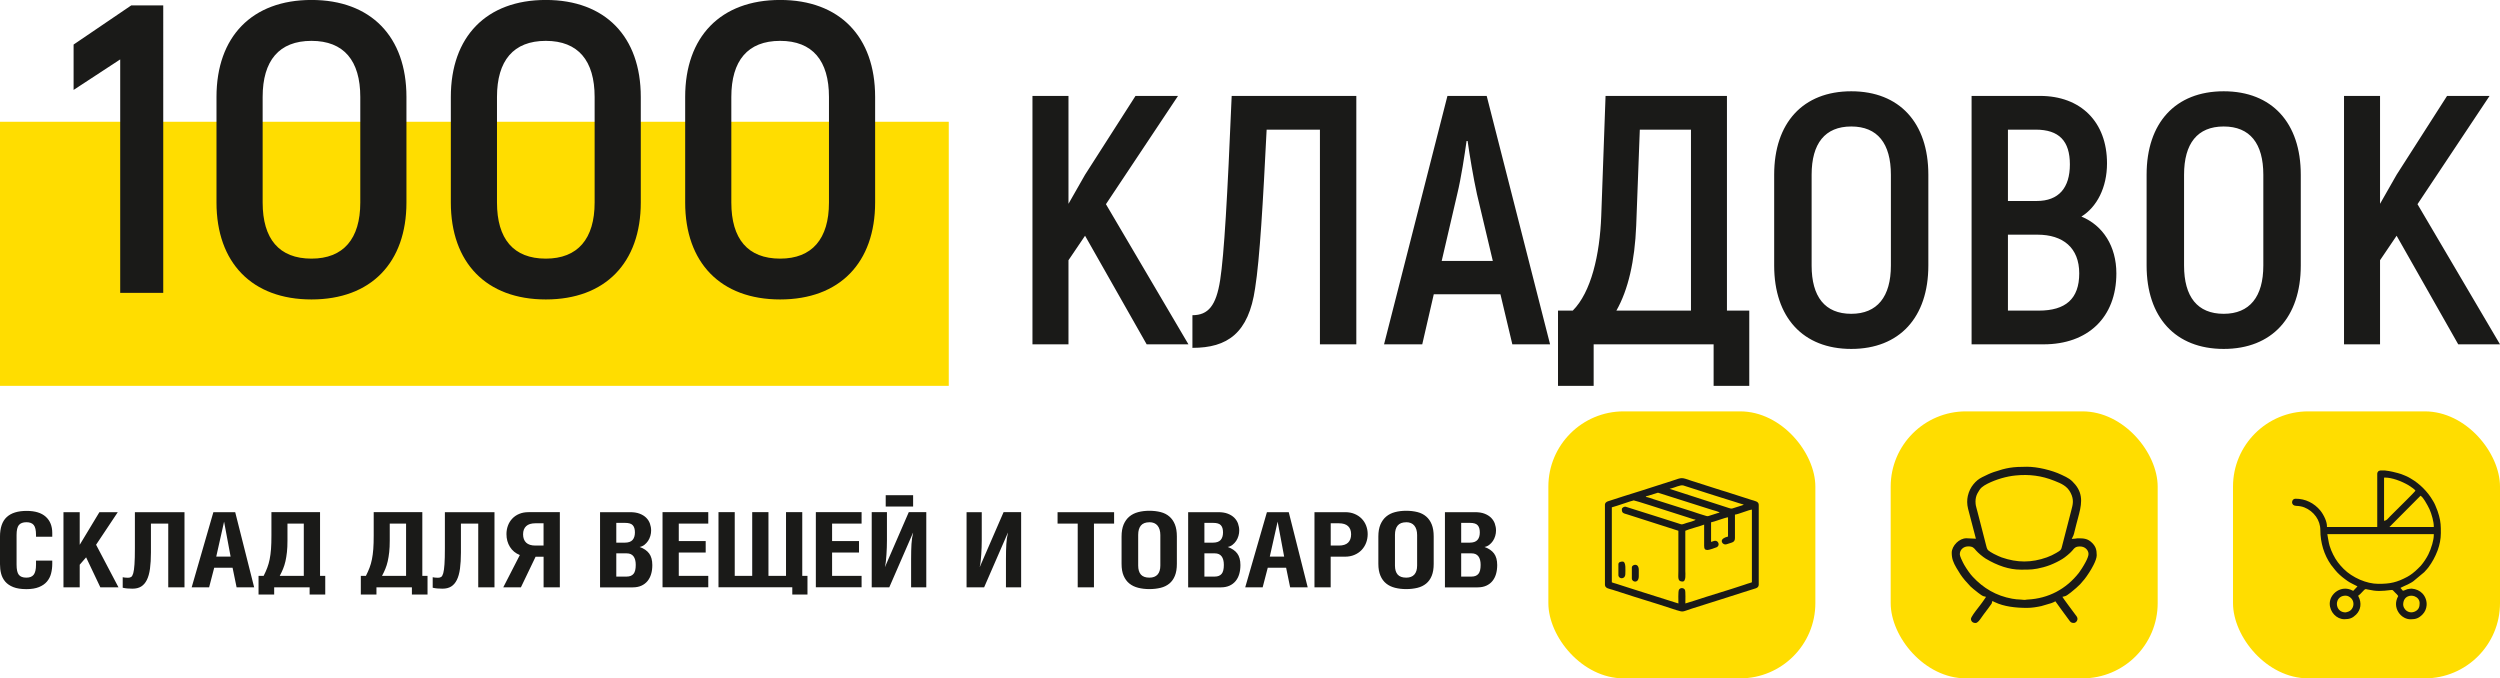 <?xml version="1.0" encoding="UTF-8"?> <svg xmlns="http://www.w3.org/2000/svg" id="_Слой_2" viewBox="0 0 609.37 165.35"><defs><style>.cls-1{fill:#1a1a18;fill-rule:evenodd;}.cls-1,.cls-2{stroke-width:0px;}.cls-2{fill:#fd0;}</style></defs><g id="_Слой_1-2"><path class="cls-1" d="M279.5,83.93h10.18l-20.11-34.16,17.56-26.38h-10.36l-12.29,19.2-4.04,7.09v-26.3h-8.78v60.55h8.78v-20.5l4.04-5.97,15.02,26.47h0ZM300.22,23.38c-1.05,25-1.84,38.58-2.81,44.89-.97,6.23-2.9,8.56-6.76,8.56v7.96c8.52,0,13.7-3.55,15.28-14.53,1.14-7.18,1.93-21.02,2.81-38.66h12.99v52.33h8.87V23.38h-30.38ZM368.61,83.93h9.22l-15.45-60.55h-9.57l-15.45,60.55h9.31l2.81-12.2h16.25l2.9,12.2h0ZM351.41,63.6l3.78-16.26c.97-3.98,1.84-9.78,2.28-12.97h.26c.44,3.2,1.4,8.99,2.28,12.97l3.86,16.26h-12.47ZM420.94,75.71V23.38h-29.59l-1.05,29.24c-.35,9.51-2.46,18.6-6.94,23.09h-3.6v18.34h8.69v-10.12h29.24v10.12h8.69v-18.34h-5.44ZM412.16,75.71h-18.17c2.9-5.1,4.48-12.11,4.83-20.67l.88-23.44h12.47v44.11h0ZM451.24,85.05c11.77,0,18.79-7.7,18.79-20.33v-22.14c0-12.63-7.02-20.33-18.79-20.33s-18.79,7.7-18.79,20.33v22.14c0,12.63,7.02,20.33,18.79,20.33h0ZM451.24,76.49c-6.41,0-9.66-4.15-9.66-11.76v-22.14c0-7.61,3.25-11.76,9.66-11.76s9.66,4.15,9.66,11.76v22.14c0,7.61-3.34,11.76-9.66,11.76h0ZM507.34,52.79c3.78-2.34,6.24-7.09,6.24-12.97,0-10.12-6.41-16.44-16.33-16.44h-16.68v60.55h17.56c10.71,0,17.73-6.49,17.73-17.3,0-6.57-3.25-11.68-8.52-13.84h0ZM496.19,31.6c5.71,0,8.34,2.77,8.34,8.48s-2.72,8.91-8.08,8.91h-7.02v-17.39h6.76ZM496.98,75.71h-7.55v-18.51h7.2c6.23,0,10.18,3.2,10.18,9.43s-3.34,9.08-9.84,9.08h0ZM542.02,85.05c11.77,0,18.79-7.7,18.79-20.33v-22.14c0-12.63-7.02-20.33-18.79-20.33s-18.79,7.7-18.79,20.33v22.14c0,12.63,7.03,20.33,18.79,20.33h0ZM542.02,76.49c-6.41,0-9.66-4.15-9.66-11.76v-22.14c0-7.61,3.25-11.76,9.66-11.76s9.66,4.15,9.66,11.76v22.14c0,7.61-3.33,11.76-9.66,11.76h0ZM599.19,83.93h10.18l-20.11-34.16,17.56-26.38h-10.36l-12.29,19.2-4.04,7.09v-26.3h-8.78v60.55h8.78v-20.5l4.04-5.97,15.02,26.47Z"></path><rect class="cls-2" y="29.68" width="231.26" height="64.37"></rect><path class="cls-1" d="M32,1.31l-14.06,9.55v11.06l11.36-7.44v56.9h10.49V1.31h-7.79ZM75.92,72.99c14.5,0,23.15-8.95,23.15-23.63v-25.74c0-14.68-8.66-23.63-23.15-23.63s-23.15,8.95-23.15,23.63v25.74c0,14.68,8.66,23.63,23.15,23.63h0ZM75.92,63.04c-7.9,0-11.9-4.82-11.9-13.67v-25.74c0-8.85,4-13.67,11.9-13.67s11.9,4.83,11.9,13.67v25.74c0,8.85-4.11,13.67-11.9,13.67h0ZM133.04,72.99c14.5,0,23.15-8.95,23.15-23.63v-25.74c0-14.68-8.66-23.63-23.15-23.63s-23.15,8.95-23.15,23.63v25.74c0,14.68,8.66,23.63,23.15,23.63h0ZM133.04,63.04c-7.9,0-11.9-4.82-11.9-13.67v-25.74c0-8.85,4-13.67,11.9-13.67s11.9,4.83,11.9,13.67v25.74c0,8.85-4.11,13.67-11.9,13.67h0ZM190.16,72.99c14.5,0,23.15-8.95,23.15-23.63v-25.74c0-14.68-8.65-23.63-23.15-23.63s-23.15,8.95-23.15,23.63v25.74c0,14.68,8.65,23.63,23.15,23.63h0ZM190.16,63.04c-7.9,0-11.9-4.82-11.9-13.67v-25.74c0-8.85,4-13.67,11.9-13.67s11.9,4.83,11.9,13.67v25.74c0,8.85-4.11,13.67-11.9,13.67Z"></path><rect class="cls-2" x="544.29" y="100.27" width="65.08" height="65.08" rx="18.35" ry="18.35"></rect><rect class="cls-2" x="460.85" y="100.27" width="65.08" height="65.08" rx="18.35" ry="18.35"></rect><rect class="cls-2" x="377.41" y="100.27" width="65.08" height="65.08" rx="18.35" ry="18.35"></rect><path class="cls-1" d="M8.78,130.8v-.41c0-1.15-.18-1.95-.55-2.41-.37-.46-.96-.69-1.79-.69s-1.46.23-1.84.69c-.37.46-.56,1.26-.56,2.41v7.23c0,1.2.18,2.03.55,2.49.37.46.97.69,1.82.69s1.41-.23,1.79-.7c.38-.47.58-1.29.58-2.47v-.99h3.96v.79c0,.83-.1,1.62-.29,2.36-.19.75-.53,1.4-1.01,1.97-.48.57-1.13,1.01-1.94,1.34-.81.33-1.83.5-3.06.5-1.31,0-2.38-.17-3.21-.5-.83-.33-1.48-.78-1.96-1.34-.48-.57-.81-1.22-1-1.95s-.27-1.51-.27-2.32v-6.67c0-2.16.54-3.76,1.63-4.77,1.09-1.02,2.71-1.52,4.87-1.52,2.04,0,3.59.47,4.65,1.42,1.06.95,1.59,2.27,1.59,3.96v.91h-3.96ZM215.89,120.7h6.68v2.77h-6.68v-2.77h0ZM19.44,132.78l4.79-7.94h4.48l-5.29,7.94,5.46,10.38h-4.42l-3.47-7.31-1.56,1.8v5.51h-3.96v-18.32h3.96v7.94h0ZM44.97,124.84v18.32h-3.96v-15.53h-4.22v7.03c0,1.52-.08,2.84-.23,3.96-.15,1.12-.41,2.03-.77,2.75-.36.72-.82,1.25-1.39,1.6-.57.35-1.27.52-2.09.52-.46,0-.88-.02-1.26-.05-.38-.03-.76-.09-1.14-.18v-2.56c.14.03.32.06.56.09.24.03.48.04.71.04.31,0,.57-.06.78-.19.21-.13.38-.43.52-.91.13-.48.24-1.21.3-2.17.07-.96.1-2.27.1-3.93v-8.78h12.07ZM56.21,135.67l-1.59-8.52-1.91,8.52h3.5ZM52.02,124.84h5.31l4.62,18.32h-4.28l-.98-4.77h-4.48l-1.24,4.77h-4.25l5.29-18.32h0ZM70.07,127.63v4.16c0,1.05-.04,1.98-.13,2.79-.09.81-.21,1.55-.36,2.22-.15.67-.35,1.29-.58,1.85-.23.57-.5,1.14-.81,1.71h5.86v-12.74h-3.99ZM78.01,124.84v15.53h1.27v4.55h-3.81v-1.76h-8.64v1.76h-3.81v-4.55h1.24c.35-.68.64-1.33.88-1.97.24-.63.44-1.32.59-2.07.15-.74.26-1.58.33-2.5.07-.92.1-2.02.1-3.29v-5.71h11.84ZM95,127.63v4.16c0,1.05-.04,1.98-.13,2.79-.09.81-.21,1.55-.36,2.22-.15.67-.35,1.29-.58,1.85-.23.57-.5,1.14-.81,1.71h5.86v-12.74h-3.99ZM102.94,124.84v15.53h1.27v4.55h-3.81v-1.76h-8.64v1.76h-3.81v-4.55h1.24c.34-.68.64-1.33.88-1.97.24-.63.44-1.32.59-2.07.15-.74.26-1.58.33-2.5.07-.92.1-2.02.1-3.29v-5.71h11.84ZM120.53,124.84v18.32h-3.96v-15.53h-4.22v7.03c0,1.52-.08,2.84-.23,3.96-.15,1.12-.41,2.03-.77,2.75-.36.72-.82,1.25-1.39,1.6-.57.35-1.27.52-2.09.52-.46,0-.88-.02-1.26-.05-.38-.03-.76-.09-1.14-.18v-2.56c.14.03.32.06.56.09.24.03.48.04.71.04.31,0,.57-.06.78-.19.21-.13.38-.43.52-.91.13-.48.24-1.21.3-2.17.07-.96.1-2.27.1-3.93v-8.78h12.07ZM132.49,127.55h-1.99c-1,0-1.75.23-2.25.7-.5.47-.75,1.13-.75,1.99s.25,1.56.75,2.03c.5.47,1.25.71,2.25.71h1.99v-5.43h0ZM130.55,135.7l-3.58,7.46h-4.3l4.04-7.87c-1.04-.41-1.84-1.07-2.41-1.98-.57-.91-.85-1.95-.85-3.12,0-.73.12-1.42.36-2.07.24-.65.59-1.22,1.06-1.71.46-.49,1.03-.88,1.69-1.15.66-.28,1.42-.42,2.27-.42h7.63v18.32h-3.96v-7.46h-1.94ZM146.26,124.84h7.31c.92,0,1.71.12,2.35.37.65.25,1.18.58,1.59.99.42.42.72.89.91,1.43.19.54.29,1.1.29,1.68,0,.44-.06.88-.19,1.32-.13.44-.31.85-.56,1.22-.25.37-.55.69-.89.96-.35.27-.73.44-1.16.51,1.04.37,1.81.9,2.32,1.59.51.69.77,1.63.77,2.83,0,.79-.09,1.52-.29,2.18-.19.66-.49,1.23-.88,1.71-.4.48-.89.86-1.49,1.13-.6.27-1.3.41-2.11.41h-7.97v-18.32h0ZM150.22,140.54h2.54c.73,0,1.28-.22,1.65-.65.37-.43.55-1.16.55-2.2,0-.91-.18-1.61-.55-2.09-.37-.48-.91-.72-1.65-.72h-2.54v5.66h0ZM150.22,132.27h2.08c.87,0,1.49-.22,1.88-.65.38-.43.58-1.04.58-1.84s-.17-1.36-.52-1.75c-.34-.39-.97-.58-1.88-.58h-2.14v4.82h0ZM172.64,124.84v2.79h-7.19v4.26h6.56v2.79h-6.56v5.68h7.19v2.79h-11.15v-18.32h11.15ZM179.08,140.36h4.27v-15.53h3.96v15.53h4.28v-15.53h3.96v15.53h1.27v4.55h-3.7v-1.76h-17.99v-18.32h3.96v15.53h0ZM210.01,124.84v2.79h-7.19v4.26h6.56v2.79h-6.56v5.68h7.19v2.79h-11.15v-18.32h11.15ZM216.19,124.84v6.88c0,.54,0,1.11-.03,1.71-.02.6-.05,1.19-.09,1.76-.04.58-.09,1.12-.14,1.64-.06.52-.13.96-.23,1.33h.03l5.78-13.32h4.27v18.32h-3.7v-6.95c0-1.4.03-2.61.09-3.6.06-1,.19-1.91.4-2.74h-.03l-5.78,13.29h-4.28v-18.32h3.7ZM239.3,124.84v6.85c0,.54,0,1.11-.03,1.71-.02.6-.05,1.19-.09,1.76-.04.58-.09,1.12-.14,1.65-.06.52-.13.97-.23,1.35h.03l5.78-13.32h4.28v18.32h-3.7v-6.93c0-1.4.03-2.61.09-3.61.06-1.01.19-1.92.4-2.75h-.03l-5.78,13.29h-4.28v-18.32h3.7ZM266.65,143.16h-3.96v-15.53h-4.91v-2.79h13.78v2.79h-4.91v15.53h0ZM280.17,127.3c-.94,0-1.64.27-2.08.8-.44.53-.66,1.29-.66,2.27v7.48c0,.96.22,1.7.66,2.2.44.5,1.14.75,2.08.75.87,0,1.53-.25,1.98-.75.45-.5.68-1.23.68-2.2v-7.43c0-.98-.23-1.75-.68-2.3-.45-.55-1.11-.83-1.98-.83h0ZM273.38,130.77c0-1.15.17-2.12.5-2.92.34-.79.8-1.44,1.4-1.94.6-.5,1.31-.86,2.15-1.08.84-.22,1.75-.33,2.73-.33s1.91.11,2.74.32c.83.21,1.54.57,2.12,1.07.59.5,1.04,1.15,1.36,1.94.32.79.48,1.78.48,2.94v6.65c0,1.17-.16,2.14-.48,2.93-.32.79-.77,1.42-1.36,1.9-.59.48-1.3.83-2.12,1.03-.83.2-1.74.31-2.74.31s-1.89-.11-2.73-.32c-.84-.21-1.56-.56-2.15-1.04-.6-.48-1.06-1.12-1.4-1.9-.34-.79-.5-1.75-.5-2.91v-6.65h0ZM289.61,124.84h7.31c.92,0,1.71.12,2.35.37.65.25,1.17.58,1.59.99.41.42.72.89.91,1.43.19.54.29,1.1.29,1.68,0,.44-.06.88-.19,1.32-.13.44-.31.85-.56,1.22-.25.37-.55.69-.9.96-.35.27-.73.44-1.16.51,1.04.37,1.82.9,2.33,1.59.51.69.77,1.63.77,2.83,0,.79-.1,1.52-.29,2.18-.19.66-.49,1.23-.88,1.71-.4.48-.89.86-1.49,1.13-.6.27-1.3.41-2.11.41h-7.97v-18.32h0ZM293.57,140.54h2.54c.73,0,1.28-.22,1.65-.65.37-.43.55-1.16.55-2.2,0-.91-.18-1.61-.55-2.09-.37-.48-.91-.72-1.65-.72h-2.54v5.66h0ZM293.57,132.27h2.08c.87,0,1.49-.22,1.88-.65.38-.43.58-1.04.58-1.84s-.17-1.36-.52-1.75c-.35-.39-.97-.58-1.88-.58h-2.14v4.82h0ZM313.01,135.67l-1.59-8.52-1.91,8.52h3.5ZM308.82,124.84h5.31l4.62,18.32h-4.28l-.98-4.77h-4.48l-1.24,4.77h-4.25l5.29-18.32h0ZM324.36,132.98h1.99c1,0,1.75-.24,2.24-.71.49-.47.74-1.15.74-2.03s-.25-1.53-.74-1.99c-.49-.46-1.24-.7-2.24-.7h-1.99v5.43h0ZM324.36,143.16h-3.96v-18.32h7.48c.85,0,1.61.14,2.28.42.67.28,1.25.66,1.73,1.15.48.49.85,1.06,1.1,1.71.25.65.38,1.34.38,2.07s-.13,1.48-.39,2.14c-.26.67-.63,1.25-1.11,1.75-.48.5-1.06.89-1.75,1.18-.68.29-1.45.43-2.3.43h-3.47v7.46h0ZM342.76,127.3c-.94,0-1.64.27-2.08.8-.44.53-.66,1.29-.66,2.27v7.48c0,.96.22,1.7.66,2.2.44.5,1.14.75,2.08.75.87,0,1.53-.25,1.98-.75.45-.5.68-1.23.68-2.2v-7.43c0-.98-.23-1.75-.68-2.3-.45-.55-1.11-.83-1.98-.83h0ZM335.97,130.77c0-1.15.17-2.12.51-2.92.34-.79.8-1.44,1.4-1.94.6-.5,1.31-.86,2.15-1.08.84-.22,1.75-.33,2.73-.33s1.91.11,2.74.32c.83.21,1.54.57,2.12,1.07.59.5,1.04,1.15,1.36,1.94.32.79.48,1.78.48,2.94v6.65c0,1.17-.16,2.14-.48,2.93-.32.79-.77,1.42-1.36,1.9-.59.48-1.3.83-2.12,1.03-.83.2-1.74.31-2.74.31s-1.89-.11-2.73-.32c-.84-.21-1.56-.56-2.15-1.04-.6-.48-1.07-1.12-1.4-1.9-.34-.79-.51-1.75-.51-2.91v-6.65h0ZM352.2,124.84h7.31c.92,0,1.71.12,2.35.37.65.25,1.17.58,1.59.99.41.42.72.89.91,1.43.19.54.29,1.1.29,1.68,0,.44-.06.88-.19,1.32-.13.44-.31.85-.56,1.22-.25.37-.55.69-.9.96-.35.27-.73.44-1.16.51,1.04.37,1.81.9,2.33,1.59.51.69.77,1.63.77,2.83,0,.79-.1,1.52-.29,2.18-.19.66-.49,1.23-.88,1.71-.39.48-.89.86-1.49,1.13-.6.27-1.3.41-2.11.41h-7.97v-18.32h0ZM356.16,140.54h2.54c.73,0,1.28-.22,1.65-.65.37-.43.55-1.16.55-2.2,0-.91-.18-1.61-.55-2.09-.37-.48-.91-.72-1.65-.72h-2.54v5.66h0ZM356.16,132.27h2.08c.87,0,1.49-.22,1.88-.65.39-.43.58-1.04.58-1.84s-.17-1.36-.52-1.75c-.35-.39-.97-.58-1.88-.58h-2.14v4.82Z"></path><path class="cls-1" d="M395.32,124.12c0,.89.27.97,1.35,1.27l12.43,3.98v9.85c0,1.51-.27,2.53,1.03,2.53.9,0,.66-1.97.66-2.53v-9.85c.72-.35,4.07-1.25,4.59-1.5v5.16c0,.76.19,1.03.84,1.03.36,0,1.92-.52,2.23-.68.86-.44.39-1.57-.35-1.57-.3,0-.72.21-1.03.28v-4.78c.57-.05,3.4-1.16,4.13-1.22v4.69c-2.22.52-1.56,1.71-.86,1.9.33.09.71-.08,1.06-.2.77-.26,1.49-.3,1.49-1.33v-5.72c.7-.02,3.34-1.15,4.13-1.22v17.72c-.29.14-.64.2-1,.32-.36.12-.67.22-.98.33-3.94,1.33-8.21,2.55-12.17,3.87l-2.07.64c0-.5.08-2.94-.09-3.29-.27-.56-1.14-.63-1.47-.05-.23.42-.13,2.77-.13,3.34-.37-.09-.62-.2-1-.31l-7.12-2.25c-1.38-.46-2.69-.83-4.06-1.29l-2.98-.96c-.38-.13-.76-.19-1.07-.34v-18.28c.83-.19,5.05-1.69,5.34-1.69.31,0,7.11,2.2,7.51,2.33l5.61,1.79c.53.14,1.45.55,1.97.56-.26.35-1.76.67-2.19.81-1.34.44-.93.48-2.23.05l-4.62-1.47c-.85-.24-1.46-.49-2.28-.72l-5.77-1.82c-.36-.04-.9.26-.9.62h0ZM397.76,138.28v2.72c0,.92,1.69,1.31,1.69-.56v-1.5c0-1.89-1.69-1.29-1.69-.66h0ZM394.48,137.53v2.63c0,1.02,1.69,1.18,1.69-.28,0-.83.23-3-.66-3-.4,0-1.03.1-1.03.66h0ZM404.14,120.09l-2.36.74c-.38.11-.45.04-.64.29.5.04,1.48.41,1.96.57l9.4,2.98c.63.19,1.18.42,1.83.61,2.5.73,1.38.66,3.36.1.46-.13,1.06-.38,1.46-.41-.22-.3-1.31-.51-1.84-.69l-13.16-4.18h0ZM406.95,119.15l13.61,4.4c1.52.48,1.28.54,2.25.21l1.71-.54c.14-.04.16-.05.28-.1l.19-.09s.04-.02.06-.03c-.84-.2-1.47-.48-2.29-.71l-4.57-1.43c-.74-.23-1.43-.45-2.2-.7l-5.68-1.83c-.75-.2-2,.52-3.36.83h0ZM391.2,123.09v19.41c0,.94,1.07,1,1.84,1.25.83.28,1.58.49,2.41.77,3.96,1.32,8.06,2.49,12.02,3.82.43.15.76.27,1.2.39,1.73.49,1.22.44,3.67-.37l7.27-2.3c1.59-.53,3.17-.99,4.76-1.52l3.63-1.15c.4-.15.69-.4.69-.9v-19.41c0-.87-.91-.95-1.84-1.25l-4.83-1.55c-.82-.26-1.63-.54-2.43-.76l-7.18-2.29c-2.66-.89-2.22-.92-4.88-.02-.83.28-1.58.49-2.41.77l-4.83,1.55c-1.59.49-3.16.99-4.78,1.5l-3.61,1.17c-.39.15-.71.4-.71.88Z"></path><path class="cls-1" d="M477.7,135.1c0-.55.22-1.04.61-1.39.36-.33.87-.53,1.46-.53,1.06,0,1.35.36,1.79.89l.1.12c.24.28.64.66,1.07,1.02.46.39.95.75,1.29.96,1.35.81,2.83,1.52,4.37,2.01,1.34.42,2.73.67,4.15.67h.26c2.15,0,3.01,0,5.27-.59.59-.16,1.14-.34,1.66-.54.52-.2,1.03-.44,1.55-.69.25-.12.49-.25.73-.38.23-.13.45-.26.7-.41.33-.2.8-.55,1.25-.93.44-.37.87-.76,1.12-1.06l.17-.2c.41-.5.7-.85,1.75-.85.58,0,1.06.2,1.42.5.41.35.65.84.65,1.34,0,.45-.29,1.17-.68,1.91-.56,1.07-1.33,2.24-1.64,2.64-1.56,2-3.43,3.58-5.55,4.69-2.09,1.09-4.42,1.73-6.95,1.86-.2,0-.31.03-.41.05-.25.04-.41.07-1.16-.03-.19-.02-.35-.03-.53-.04-.37-.01-.83-.03-1.72-.19-1.93-.35-3.68-.99-5.27-1.89-1.59-.9-3.02-2.06-4.31-3.45-.34-.36-.7-.82-1.04-1.3-.39-.54-.75-1.12-1.04-1.61-.12-.21-.49-.91-.75-1.52-.18-.42-.32-.82-.32-1.04h0ZM481.53,122.33c0,.3.03.58.07.84.04.26.11.49.17.7.1.32.17.62.25.93.67,2.69,1.41,5.37,2.07,8.06.1.42.23.99.51,1.26.27.25.8.57,1.36.87.72.37,1.52.73,1.94.88,1.9.66,3.71.99,5.52.99,1.81,0,3.62-.34,5.51-1.01.41-.15.8-.31,1.18-.49.37-.18.73-.38,1.09-.58l.05-.03c.54-.32.79-.47.97-.66.2-.22.25-.38.33-.69.78-2.99,1.53-6,2.32-8.99.39-1.45.69-2.58-.14-4.24-.43-.86-.99-1.44-1.69-1.89-.65-.43-1.42-.74-2.3-1.09-1.58-.63-3.1-1.04-4.66-1.24-1.55-.21-3.13-.22-4.82-.05-1.13.11-2.29.35-3.43.68-1.19.35-2.35.8-3.38,1.32-.26.13-.52.28-.77.43-.23.15-.45.31-.65.48-.19.16-.37.38-.53.61-.19.27-.36.57-.49.81-.17.33-.29.64-.37.97-.08.34-.12.7-.12,1.13h0ZM480.9,131.28l-1.58-.08c-.9,0-1.76.45-2.42,1.09-.71.7-1.17,1.62-1.17,2.43,0,.75.1,1.35.29,1.92.19.58.49,1.14.86,1.79.34.59.64,1.08.97,1.57.32.47.66.93,1.09,1.44l1.35,1.49c.27.27,1.14,1,1.92,1.59.53.4,1,.73,1.15.77l.73.19-.42.63c-.34.51-.69.97-1.06,1.46l-.47.61c-.63.81-1.76,2.26-1.73,2.71.02.28.13.53.33.7.18.16.45.26.8.26.51,0,1.01-.72,1.52-1.46.16-.23.32-.47.47-.66l.15-.2c.48-.64,1.75-2.31,1.78-2.41l.17-.63.59.28c1.13.54,2.38.89,3.7,1.1,1.33.22,2.75.3,4.18.3.63,0,1.23-.06,1.81-.14.59-.08,1.14-.19,1.66-.3l2.31-.68.26-.09c.16-.06.31-.12.44-.18l.41-.22c1.11,1.53,2.21,3.09,3.35,4.6.35.48.5.68,1.16.68.13,0,.28-.05.41-.14.14-.09.26-.22.34-.37.08-.14.13-.31.13-.48,0-.19-.06-.39-.19-.59l-2.13-2.87-.56-.77c-.12-.15-.23-.3-.37-.51l-.42-.63.73-.19c.22-.06.76-.44,1.37-.92.85-.67,1.78-1.5,2.22-1.96l1.08-1.26c.63-.81,1.54-2.15,2.19-3.45.45-.89.77-1.75.77-2.37,0-.67-.07-1.22-.24-1.69-.17-.46-.45-.88-.88-1.31-.54-.54-1.05-.82-1.59-.96-.56-.15-1.2-.16-1.95-.16-.09,0-.13.01-.18.02-.08.02-.17.04-.31.05l-.94.08.41-.85c.1-.22.23-.75.32-1.16.24-1.04.54-2.09.81-3.13.76-2.87,1.46-5.51-.69-8.12-1.05-1.28-1.8-1.64-3.15-2.28l-.3-.14c-1.08-.52-2.56-1.01-4.1-1.37-1.43-.33-2.92-.54-4.19-.54-1.77,0-3.03.06-4.22.25-1.19.19-2.35.52-3.92,1.05-.91.31-1.74.72-2.57,1.13l-.23.11c-.43.21-.82.47-1.17.75-.35.29-.67.62-.97.99-.61.75-1.11,1.72-1.36,2.83-.21.95-.22,2.01.06,3.12l1.91,7.31-.73-.04Z"></path><path class="cls-1" d="M585.77,147.38c0-1.09.51-1.74,1.17-2.02.26-.11.54-.16.81-.16.28,0,.55.05.81.15.68.26,1.22.85,1.22,1.66,0,.42-.04.81-.2,1.15-.16.36-.45.66-.93.89-.39.18-.78.23-1.14.19-.4-.05-.76-.22-1.06-.48-.16-.14-.35-.38-.49-.65-.11-.23-.19-.49-.19-.73h0ZM581.42,114.67h-1.17c-.13.02-.25.05-.35.09-.09.04-.16.08-.21.13-.07.07-.13.16-.17.26-.04.1-.07.21-.07.35v12.95h-12.26v-.24c0-.53-.18-1.16-.44-1.78-.32-.75-.76-1.48-1.15-1.96-.75-.92-1.68-1.66-2.72-2.16-1.01-.49-2.14-.75-3.35-.75-.24,0-.44.09-.58.22-.16.16-.25.37-.26.6v.09c.01.22.1.43.27.58.16.14.39.23.71.25.41.01.76.05,1.08.11.33.06.63.15.94.27,1.13.45,2.13,1.24,2.83,2.23.67.95,1.06,2.08,1.06,3.3,0,1.52.23,3.04.67,4.48.44,1.44,1.1,2.8,1.94,3.99l1.01,1.27c.32.4.69.78,1.07,1.13.39.36.8.7,1.22,1.01,1.05.79,1.4.96,1.99,1.25.23.11.5.24.87.44l.28.15-1.05,1.1-.16-.09c-.6-.32-1.21-.46-1.79-.46-.71,0-1.38.21-1.96.57-.58.36-1.06.87-1.38,1.46-.27.5-.42,1.06-.42,1.64,0,1.01.42,1.96,1.07,2.65.65.69,1.54,1.13,2.49,1.13.63,0,1.13-.07,1.58-.24.45-.17.85-.46,1.29-.89.59-.59.93-1.3,1.03-2.05.1-.77-.05-1.59-.45-2.35l-.1-.19.18-.12c.22-.15.52-.46.79-.76.17-.18.33-.36.48-.5.31-.29.41-.26.73-.18l.13.03c1.15.25,2,.36,2.84.36.84,0,1.69-.08,2.82-.22h.07c.19-.03.28-.04.41.04.07.04.13.11.23.22l.29.31.2.2c.19.18.38.35.53.58l.08.12-.07.13c-.32.61-.47,1.23-.47,1.82,0,.72.22,1.39.58,1.97.36.57.87,1.05,1.45,1.35.47.25,1,.39,1.53.39.64,0,1.15-.07,1.59-.25.45-.18.85-.47,1.3-.92.61-.61.95-1.41,1.01-2.23.04-.53-.03-1.07-.21-1.57-.18-.5-.46-.98-.85-1.37-.61-.62-1.48-1.05-2.59-1.14-.08,0-.26.01-.45.04-.24.03-.5.08-.59.1-.13.04-.27.1-.41.16-.18.07-.35.15-.54.19l-.14.03-.59-.69.27-.15c.28-.15.53-.26.81-.38.43-.18.91-.39,1.6-.8l.42-.27,2.7-2.25c.08-.11.2-.23.33-.37.21-.22.46-.49.69-.8.89-1.2,1.68-2.62,2.24-4.14.49-1.34.78-2.77.78-4.2v-.08c0-.8,0-1.45-.06-2.09-.06-.64-.16-1.28-.38-2.06-.28-1.03-.43-1.38-.75-2.14l-.19-.47c-.14-.35-.32-.65-.5-.96l-.11-.18c-.6-1.04-1.4-2.07-2.31-2.98-.91-.91-1.94-1.71-2.98-2.31l-.18-.11c-.31-.18-.62-.36-.96-.5l-.45-.19c-.27-.12-.52-.23-.81-.32-.36-.12-1.17-.36-2.08-.56-.59-.13-1.23-.25-1.8-.3h0ZM571.73,149.27c-1,0-1.66-.54-1.95-1.22-.11-.26-.16-.55-.17-.83,0-.28.05-.57.16-.83.28-.67.93-1.2,1.95-1.2.26,0,.5.06.71.16.26.12.48.29.64.45.17.17.31.37.4.57.18.4.22.84.14,1.24-.08.41-.28.78-.56,1.06-.15.15-.32.27-.51.36-.06.03-.28.1-.46.16-.15.04-.29.08-.36.08h0ZM567.57,130.19h25.66v.24c0,.62-.15,1.41-.37,2.19-.26.93-.63,1.87-.95,2.51-.22.44-.52.96-.85,1.45-.31.47-.65.92-.96,1.28-.16.19-.34.35-.51.52l-.25.25c-.37.37-.82.77-1.3,1.14-.42.32-.86.62-1.28.84-1.29.68-2.32,1.11-3.39,1.36-1.07.26-2.19.34-3.66.34s-3.01-.38-4.48-1.01c-1.52-.66-2.93-1.58-3.97-2.63-.53-.53-.99-1.05-1.41-1.61-.42-.56-.79-1.17-1.15-1.89-.18-.36-.33-.69-.47-1.03-.14-.34-.26-.69-.39-1.1-.23-.72-.4-2.02-.56-2.84h.3ZM590.17,120.96c.26.19.58.63.9,1.13.45.72.91,1.59,1.11,2.02.24.52.53,1.35.74,2.17.18.72.31,1.43.31,1.93v.24h-10.81l7.58-7.62.17.13h0ZM581.11,126.63v-10.22h.24c.84,0,1.8.21,2.75.52,1.11.37,2.21.89,3.04,1.39.17.1.6.39.95.65.25.19.47.37.56.48l.1.14-.09.14c-.2.3-3.42,3.49-5.18,5.23l-1,1-.19.21c-.25.28-.55.61-.87.7l-.31.08v-.32Z"></path></g></svg> 